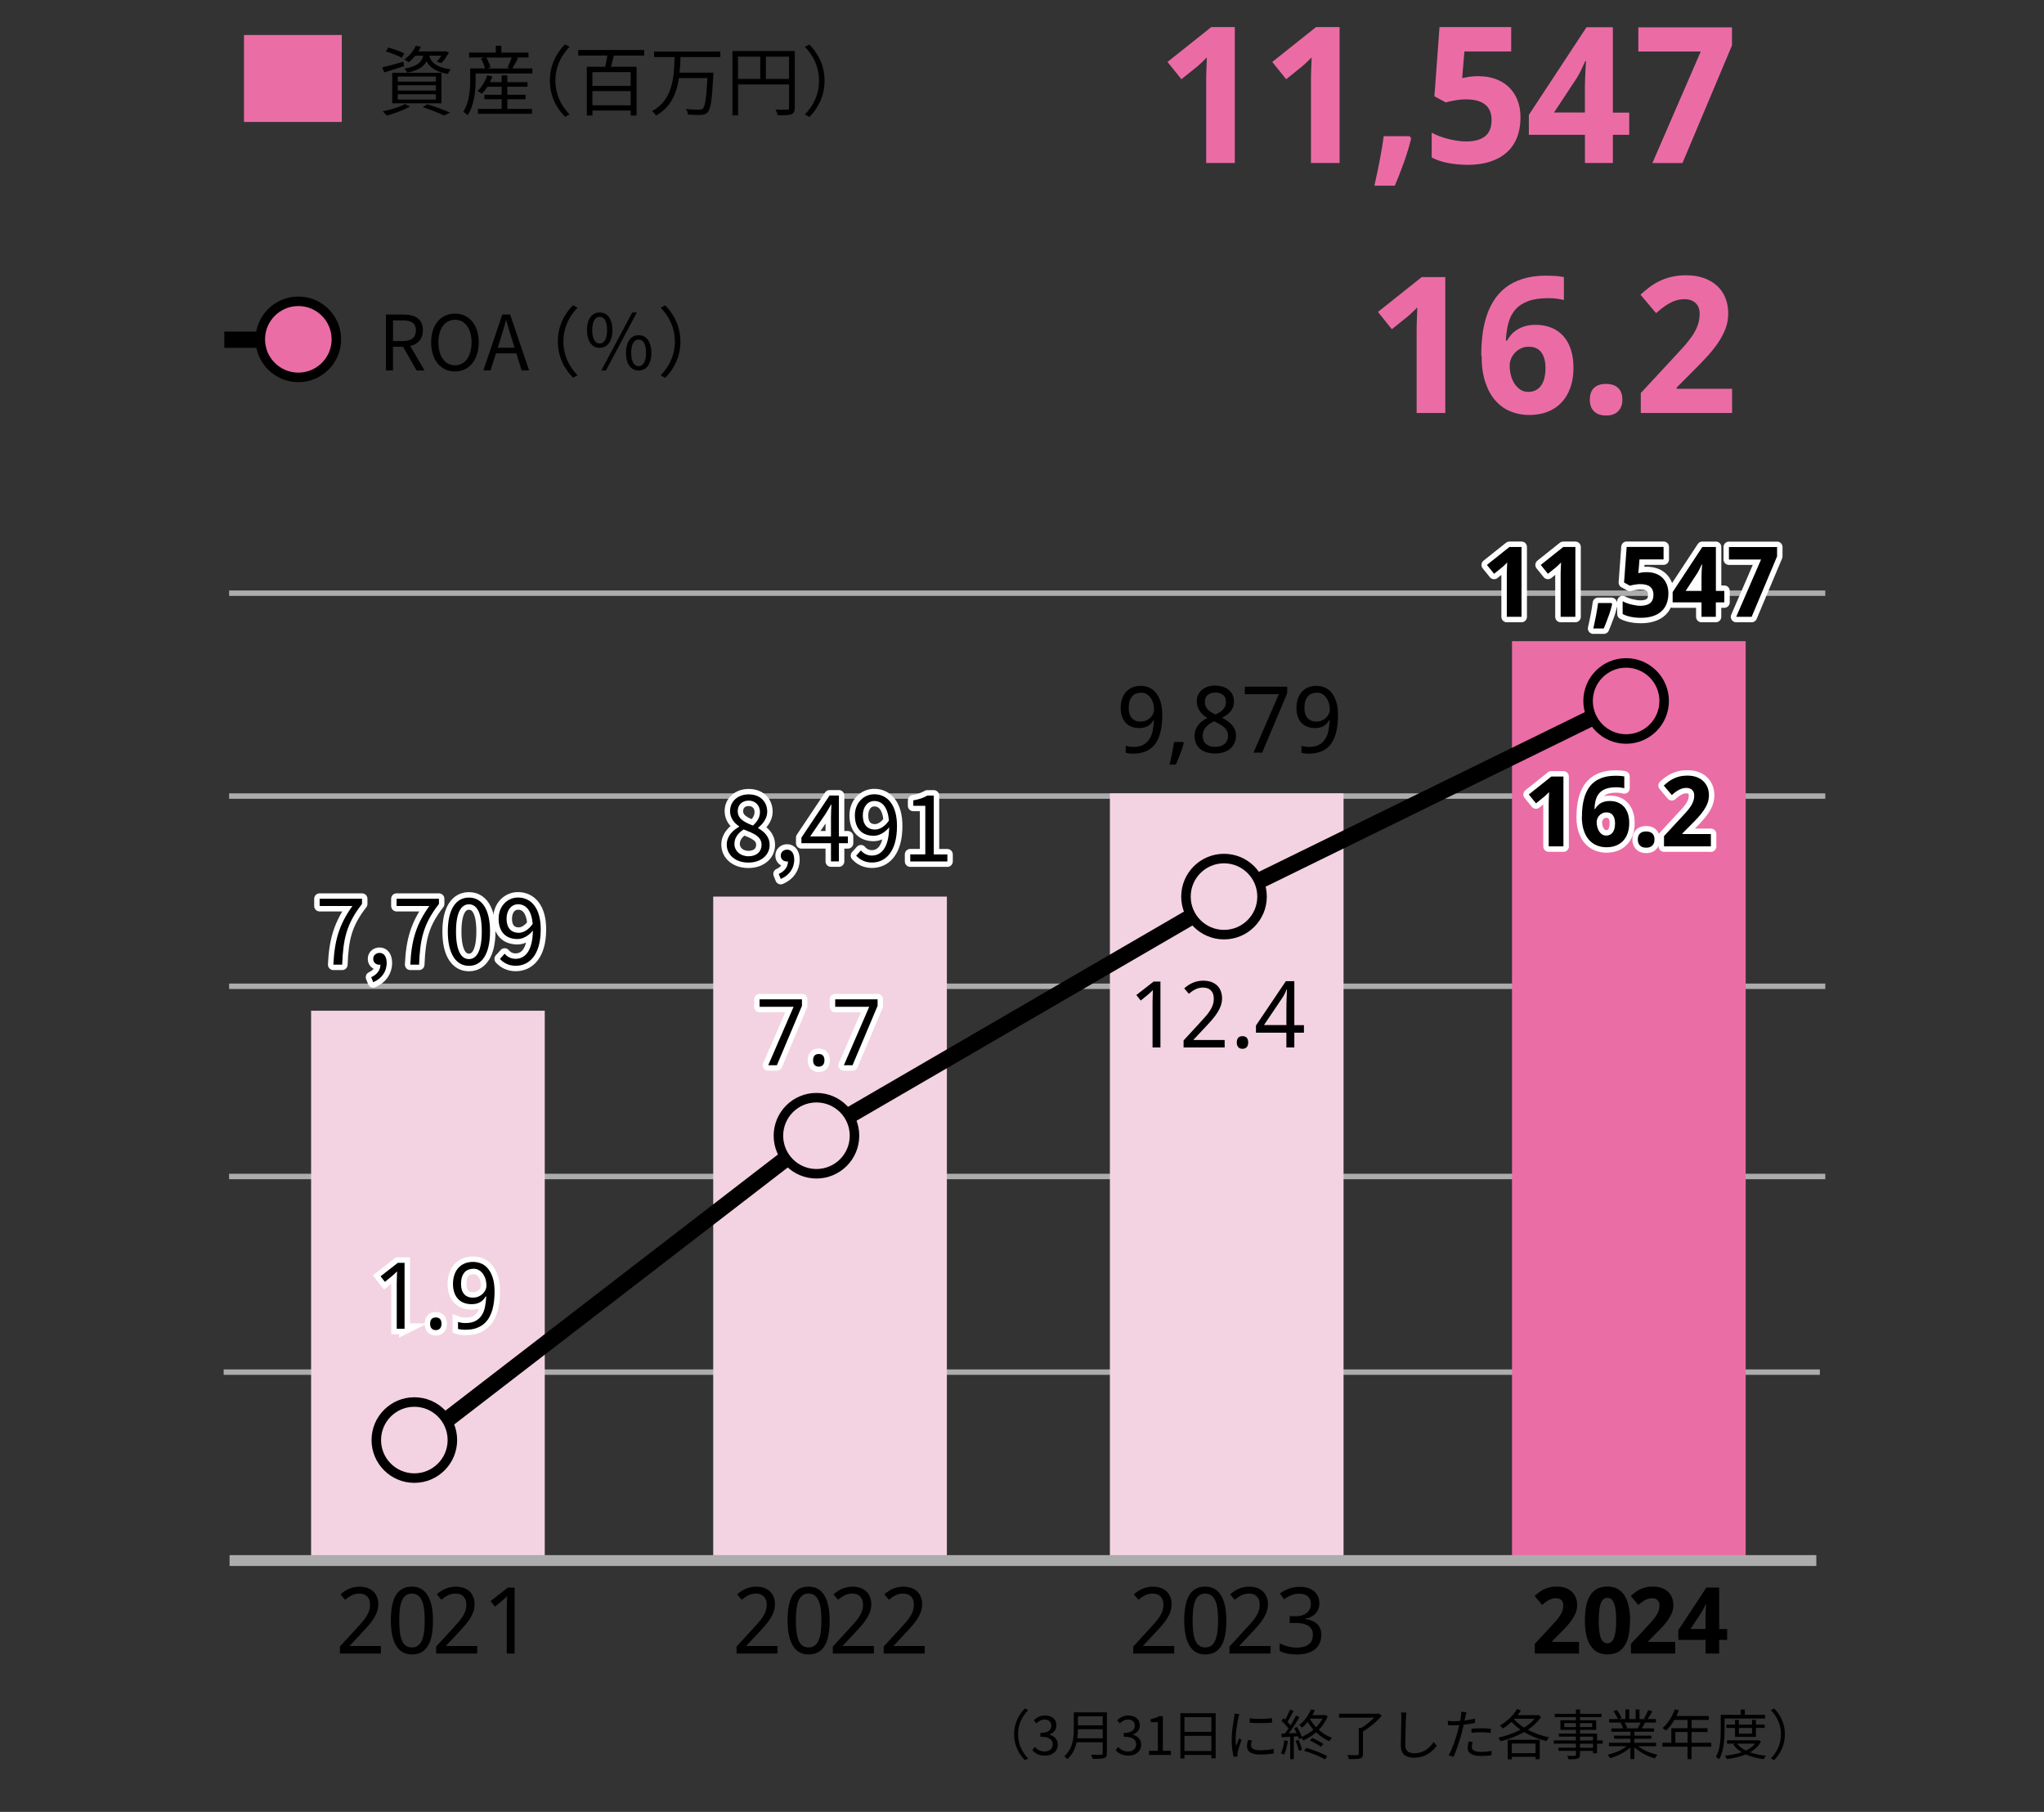 <?xml version="1.0" encoding="UTF-8"?>
<svg id="_レイヤー_2" data-name="レイヤー_2" xmlns="http://www.w3.org/2000/svg" viewBox="0 0 376.15 333.4">
  <rect x="0" y="0" width="376.15" height="333.4" fill="#333333" stroke="none"/>
  <defs>
    <style>
      .cls-1, .cls-2 {
        fill: #eb6da5;
      }

      .cls-3 {
        fill: #eb6ca5;
      }

      .cls-4, .cls-5, .cls-6, .cls-7 {
        fill: none;
      }

      .cls-8 {
        stroke-linecap: round;
        stroke-linejoin: round;
      }

      .cls-8, .cls-9 {
        fill: #fff;
        stroke: #fff;
      }

      .cls-8, .cls-9, .cls-6 {
        stroke-width: 2px;
      }

      .cls-10, .cls-11 {
        fill: #f3d3e1;
      }

      .cls-2, .cls-11 {
        stroke-width: 1.75px;
      }

      .cls-2, .cls-11, .cls-9, .cls-5, .cls-6, .cls-7 {
        stroke-miterlimit: 10;
      }

      .cls-2, .cls-11, .cls-5 {
        stroke: #000;
      }

      .cls-5 {
        stroke-width: 3px;
      }

      .cls-6, .cls-7 {
        stroke: #acacac;
      }
    </style>
  </defs>
  <g id="_レイヤー_1-2" data-name="レイヤー_1">
    <g>
      <line class="cls-7" x1="42.16" y1="109.15" x2="335.9" y2="109.15"/>
      <line class="cls-7" x1="42.16" y1="146.48" x2="335.9" y2="146.48"/>
      <line class="cls-7" x1="42.16" y1="181.48" x2="335.9" y2="181.48"/>
      <line class="cls-7" x1="42.16" y1="216.48" x2="335.9" y2="216.48"/>
      <line class="cls-7" x1="41.16" y1="252.48" x2="334.9" y2="252.48"/>
      <g>
        <path d="M70.12,304.26h-7.57v-1.29l2.9-3.16c.42-.45.79-.86,1.11-1.23.33-.37.6-.73.83-1.09.23-.35.41-.71.53-1.07.12-.36.18-.75.18-1.17,0-.33-.05-.61-.14-.86s-.23-.46-.4-.64c-.17-.17-.38-.31-.62-.39-.24-.09-.5-.13-.8-.13-.53,0-1,.11-1.42.32-.42.21-.83.49-1.21.82l-.85-.99c.22-.2.46-.39.71-.56.25-.17.53-.33.82-.45.29-.13.6-.23.93-.3.33-.07.67-.11,1.03-.11.53,0,1.01.07,1.44.22.43.15.79.36,1.09.64s.53.62.69,1.02c.16.4.24.85.24,1.36,0,.47-.07.92-.22,1.34-.15.43-.35.85-.61,1.26-.26.41-.56.83-.92,1.24-.36.42-.74.85-1.16,1.29l-2.33,2.48v.07h5.72v1.38Z"/>
        <path d="M79.68,298.18c0,.98-.07,1.86-.21,2.63-.14.78-.37,1.43-.68,1.97-.31.54-.71.95-1.21,1.23s-1.09.42-1.79.42c-.65,0-1.22-.14-1.71-.42s-.88-.69-1.2-1.23c-.32-.54-.56-1.19-.71-1.97-.16-.77-.24-1.65-.24-2.63s.07-1.86.21-2.63c.14-.77.37-1.43.67-1.96s.71-.94,1.2-1.22,1.08-.42,1.78-.42c.66,0,1.23.14,1.72.42.49.28.89.69,1.21,1.22.32.53.56,1.19.72,1.96.16.77.24,1.65.24,2.64ZM73.47,298.18c0,.83.04,1.55.12,2.17.08.62.22,1.14.4,1.55.18.41.42.72.72.93.3.21.66.31,1.08.31s.79-.1,1.09-.31c.3-.2.54-.51.73-.92.19-.41.33-.93.42-1.55.09-.62.13-1.35.13-2.19s-.04-1.56-.13-2.17c-.09-.62-.22-1.13-.42-1.54-.19-.41-.44-.72-.73-.92-.3-.2-.66-.31-1.09-.31s-.79.1-1.08.31c-.3.21-.54.51-.72.92-.18.41-.31.92-.4,1.54-.08.62-.12,1.34-.12,2.17Z"/>
        <path d="M87.83,304.26h-7.57v-1.29l2.91-3.16c.42-.45.79-.86,1.11-1.23.33-.37.6-.73.83-1.09.23-.35.41-.71.53-1.07.12-.36.18-.75.18-1.17,0-.33-.05-.61-.14-.86-.09-.25-.23-.46-.4-.64s-.38-.31-.62-.39c-.24-.09-.5-.13-.8-.13-.53,0-1,.11-1.42.32-.42.21-.83.49-1.21.82l-.85-.99c.22-.2.46-.39.71-.56.25-.17.53-.33.82-.45.29-.13.6-.23.93-.3.33-.07.67-.11,1.03-.11.53,0,1.01.07,1.44.22.43.15.79.36,1.09.64s.53.62.69,1.02c.16.4.25.85.25,1.36,0,.47-.07.92-.22,1.34-.15.43-.35.85-.61,1.26-.26.41-.56.83-.92,1.24-.36.42-.74.85-1.16,1.29l-2.33,2.48v.07h5.72v1.38Z"/>
        <path d="M94.72,304.26h-1.46v-7.58c0-.24,0-.49,0-.76,0-.27,0-.54.02-.81,0-.27.02-.53.02-.77,0-.25.02-.46.02-.65-.09.1-.18.19-.25.26-.07.07-.15.14-.22.21-.07.07-.15.14-.24.21-.08.07-.18.16-.3.26l-1.23,1-.8-1.02,3.18-2.48h1.24v12.14Z"/>
      </g>
      <g>
        <path d="M143.12,304.26h-7.57v-1.29l2.9-3.16c.42-.45.79-.86,1.11-1.23.33-.37.6-.73.83-1.09.23-.35.41-.71.53-1.07.12-.36.18-.75.18-1.17,0-.33-.05-.61-.14-.86s-.23-.46-.4-.64c-.17-.17-.38-.31-.62-.39-.24-.09-.5-.13-.8-.13-.53,0-1,.11-1.42.32-.42.21-.83.49-1.21.82l-.85-.99c.22-.2.46-.39.71-.56.25-.17.53-.33.82-.45.29-.13.6-.23.93-.3.33-.07.67-.11,1.03-.11.53,0,1.01.07,1.44.22.43.15.79.36,1.09.64s.53.62.69,1.02c.16.4.24.85.24,1.36,0,.47-.07.92-.22,1.34-.15.43-.35.85-.61,1.26-.26.41-.56.83-.92,1.24-.36.42-.74.85-1.16,1.29l-2.33,2.48v.07h5.72v1.38Z"/>
        <path d="M152.68,298.18c0,.98-.07,1.86-.21,2.63-.14.78-.37,1.43-.68,1.97-.31.54-.71.95-1.21,1.23s-1.09.42-1.79.42c-.65,0-1.22-.14-1.71-.42s-.88-.69-1.2-1.23c-.32-.54-.56-1.19-.71-1.97-.16-.77-.24-1.65-.24-2.63s.07-1.86.21-2.63c.14-.77.37-1.43.67-1.96s.71-.94,1.2-1.22,1.08-.42,1.78-.42c.66,0,1.23.14,1.72.42.49.28.89.69,1.21,1.22.32.53.56,1.19.72,1.96.16.77.24,1.65.24,2.64ZM146.47,298.18c0,.83.04,1.55.12,2.17.08.62.22,1.14.4,1.55.18.41.42.72.72.93.3.21.66.31,1.08.31s.79-.1,1.09-.31c.3-.2.54-.51.73-.92.19-.41.33-.93.42-1.55.09-.62.13-1.35.13-2.19s-.04-1.56-.13-2.17c-.09-.62-.22-1.13-.42-1.54-.19-.41-.44-.72-.73-.92-.3-.2-.66-.31-1.09-.31s-.79.1-1.08.31c-.3.21-.54.51-.72.92-.18.41-.31.92-.4,1.54-.08.62-.12,1.34-.12,2.17Z"/>
        <path d="M160.83,304.26h-7.57v-1.29l2.91-3.16c.42-.45.79-.86,1.11-1.23.33-.37.6-.73.83-1.09.23-.35.41-.71.53-1.07.12-.36.18-.75.18-1.17,0-.33-.05-.61-.14-.86-.09-.25-.23-.46-.4-.64s-.38-.31-.62-.39c-.24-.09-.5-.13-.8-.13-.53,0-1,.11-1.42.32-.42.21-.83.49-1.21.82l-.85-.99c.22-.2.46-.39.71-.56.25-.17.53-.33.82-.45.29-.13.6-.23.93-.3.33-.07.67-.11,1.03-.11.53,0,1.01.07,1.44.22.43.15.79.36,1.09.64s.53.62.69,1.02c.16.4.25.85.25,1.36,0,.47-.07.92-.22,1.34-.15.43-.35.85-.61,1.26-.26.41-.56.83-.92,1.24-.36.42-.74.85-1.16,1.29l-2.33,2.48v.07h5.72v1.38Z"/>
        <path d="M170.19,304.26h-7.57v-1.29l2.91-3.16c.42-.45.79-.86,1.11-1.23.33-.37.6-.73.83-1.09.23-.35.41-.71.53-1.07.12-.36.18-.75.18-1.17,0-.33-.05-.61-.14-.86-.09-.25-.23-.46-.4-.64s-.38-.31-.62-.39c-.24-.09-.5-.13-.8-.13-.53,0-1,.11-1.42.32-.42.21-.83.49-1.21.82l-.85-.99c.22-.2.46-.39.71-.56.25-.17.53-.33.82-.45.29-.13.6-.23.93-.3.33-.07.67-.11,1.03-.11.53,0,1.01.07,1.44.22.43.15.79.36,1.09.64s.53.62.69,1.02c.16.4.25.85.25,1.36,0,.47-.07.92-.22,1.34-.15.43-.35.85-.61,1.26-.26.41-.56.83-.92,1.24-.36.42-.74.85-1.16,1.29l-2.33,2.48v.07h5.72v1.38Z"/>
      </g>
      <g>
        <path class="cls-8" d="M64.85,166.71h-6.03v-1.33h7.8v.95c-2.86,3.67-3.47,6.44-3.65,11.17h-1.62c.21-4.57,1.12-7.46,3.5-10.79Z"/>
        <path class="cls-8" d="M68.31,179.81c1.07-.48,1.7-1.31,1.7-2.31-.07.02-.12.02-.19.02-.59,0-1.14-.37-1.14-1.09,0-.66.54-1.09,1.17-1.09.82,0,1.31.7,1.31,1.84,0,1.63-.95,2.91-2.48,3.55l-.37-.92Z"/>
        <path class="cls-8" d="M79.01,166.71h-6.03v-1.33h7.8v.95c-2.86,3.67-3.47,6.44-3.66,11.17h-1.61c.2-4.57,1.12-7.46,3.5-10.79Z"/>
        <path class="cls-8" d="M82.41,171.4c0-4.06,1.48-6.24,3.89-6.24s3.88,2.19,3.88,6.24-1.46,6.32-3.88,6.32-3.89-2.26-3.89-6.32ZM88.66,171.4c0-3.55-.95-5-2.36-5s-2.38,1.45-2.38,5,.95,5.08,2.38,5.08,2.36-1.53,2.36-5.08Z"/>
        <path class="cls-8" d="M92,176.45l.87-.97c.47.6,1.22.95,1.99.95,1.7,0,3.14-1.33,3.21-5.2-.78.97-1.85,1.56-2.84,1.56-2.11,0-3.47-1.27-3.47-3.76,0-2.31,1.63-3.88,3.57-3.88,2.4,0,4.18,1.94,4.18,5.83,0,4.86-2.19,6.73-4.61,6.73-1.29,0-2.24-.54-2.91-1.27ZM95.48,171.64c.78,0,1.77-.49,2.55-1.65-.2-2.35-1.16-3.6-2.7-3.6-1.19,0-2.11,1.05-2.11,2.65s.75,2.6,2.26,2.6Z"/>
      </g>
      <g>
        <path d="M64.85,166.71h-6.03v-1.33h7.8v.95c-2.86,3.67-3.47,6.44-3.65,11.17h-1.62c.21-4.57,1.12-7.46,3.5-10.79Z"/>
        <path d="M68.31,179.81c1.07-.48,1.7-1.31,1.7-2.31-.07.02-.12.02-.19.02-.59,0-1.14-.37-1.14-1.09,0-.66.54-1.09,1.17-1.09.82,0,1.31.7,1.31,1.84,0,1.63-.95,2.91-2.48,3.55l-.37-.92Z"/>
        <path d="M79.01,166.71h-6.03v-1.33h7.8v.95c-2.86,3.67-3.47,6.44-3.66,11.17h-1.61c.2-4.57,1.12-7.46,3.5-10.79Z"/>
        <path d="M82.41,171.4c0-4.06,1.48-6.24,3.89-6.24s3.88,2.19,3.88,6.24-1.46,6.32-3.88,6.32-3.89-2.26-3.89-6.32ZM88.66,171.4c0-3.55-.95-5-2.36-5s-2.38,1.45-2.38,5,.95,5.08,2.38,5.08,2.36-1.53,2.36-5.08Z"/>
        <path d="M92,176.45l.87-.97c.47.6,1.22.95,1.99.95,1.7,0,3.14-1.33,3.21-5.2-.78.97-1.85,1.56-2.84,1.56-2.11,0-3.47-1.27-3.47-3.76,0-2.31,1.63-3.88,3.57-3.88,2.4,0,4.18,1.94,4.18,5.83,0,4.86-2.19,6.73-4.61,6.73-1.29,0-2.24-.54-2.91-1.27ZM95.48,171.64c.78,0,1.77-.49,2.55-1.65-.2-2.35-1.16-3.6-2.7-3.6-1.19,0-2.11,1.05-2.11,2.65s.75,2.6,2.26,2.6Z"/>
      </g>
      <g>
        <path class="cls-8" d="M133.74,155.41c0-1.58,1.16-2.67,2.29-3.28v-.07c-.9-.61-1.68-1.51-1.68-2.8,0-1.85,1.48-3.09,3.42-3.09,2.12,0,3.42,1.33,3.42,3.21,0,1.27-.93,2.36-1.67,2.92v.08c1.07.65,2.11,1.5,2.11,3.11,0,1.82-1.56,3.23-3.91,3.23s-3.98-1.39-3.98-3.31ZM140.15,155.46c0-1.58-1.53-2.14-3.3-2.84-.99.63-1.7,1.53-1.7,2.65,0,1.33,1.11,2.29,2.6,2.29s2.4-.87,2.4-2.11ZM139.86,149.46c0-1.19-.77-2.14-2.11-2.14-1.16,0-1.99.77-1.99,1.94,0,1.46,1.34,2.07,2.8,2.65.83-.75,1.29-1.55,1.29-2.45Z"/>
        <path class="cls-8" d="M143.31,160.81c1.07-.48,1.7-1.31,1.7-2.31-.07.02-.12.02-.19.02-.59,0-1.14-.37-1.14-1.09,0-.66.54-1.09,1.17-1.09.82,0,1.31.7,1.31,1.84,0,1.63-.95,2.91-2.48,3.55l-.37-.92Z"/>
        <path class="cls-8" d="M152.92,155.15h-5.44v-1.02l5.18-7.75h1.72v7.53h1.65v1.24h-1.65v3.35h-1.46v-3.35ZM152.92,153.91v-3.55c0-.63.05-1.67.08-2.31h-.07c-.31.58-.65,1.1-1,1.7l-2.84,4.16h3.83Z"/>
        <path class="cls-8" d="M157.56,157.45l.87-.97c.48.6,1.22.95,1.99.95,1.7,0,3.14-1.33,3.21-5.2-.78.97-1.85,1.56-2.84,1.56-2.11,0-3.47-1.27-3.47-3.76,0-2.31,1.63-3.88,3.57-3.88,2.4,0,4.18,1.94,4.18,5.83,0,4.86-2.19,6.73-4.61,6.73-1.29,0-2.24-.54-2.91-1.27ZM161.04,152.64c.78,0,1.77-.49,2.55-1.65-.21-2.35-1.16-3.6-2.7-3.6-1.19,0-2.11,1.05-2.11,2.65s.75,2.6,2.26,2.6Z"/>
        <path class="cls-8" d="M167.51,157.21h2.77v-8.94h-2.21v-1c1.11-.19,1.9-.48,2.58-.88h1.19v10.83h2.5v1.29h-6.83v-1.29Z"/>
      </g>
      <g>
        <path d="M133.74,155.41c0-1.58,1.16-2.67,2.29-3.28v-.07c-.9-.61-1.68-1.51-1.68-2.8,0-1.85,1.48-3.09,3.42-3.09,2.12,0,3.42,1.33,3.42,3.21,0,1.27-.93,2.36-1.67,2.92v.08c1.07.65,2.11,1.5,2.11,3.11,0,1.82-1.56,3.23-3.91,3.23s-3.98-1.39-3.98-3.31ZM140.15,155.46c0-1.58-1.53-2.14-3.3-2.84-.99.63-1.7,1.53-1.7,2.65,0,1.33,1.11,2.29,2.6,2.29s2.4-.87,2.4-2.11ZM139.86,149.46c0-1.19-.77-2.14-2.11-2.14-1.16,0-1.99.77-1.99,1.94,0,1.46,1.34,2.07,2.8,2.65.83-.75,1.29-1.55,1.29-2.45Z"/>
        <path d="M143.31,160.81c1.07-.48,1.7-1.31,1.7-2.31-.07.02-.12.02-.19.02-.59,0-1.14-.37-1.14-1.09,0-.66.54-1.09,1.17-1.09.82,0,1.31.7,1.31,1.84,0,1.63-.95,2.91-2.48,3.55l-.37-.92Z"/>
        <path d="M152.92,155.15h-5.44v-1.02l5.18-7.75h1.72v7.53h1.65v1.24h-1.65v3.35h-1.46v-3.35ZM152.92,153.91v-3.55c0-.63.05-1.67.08-2.31h-.07c-.31.58-.65,1.1-1,1.7l-2.84,4.16h3.83Z"/>
        <path d="M157.56,157.45l.87-.97c.48.6,1.22.95,1.99.95,1.7,0,3.14-1.33,3.21-5.2-.78.97-1.85,1.56-2.84,1.56-2.11,0-3.47-1.27-3.47-3.76,0-2.31,1.63-3.88,3.57-3.88,2.4,0,4.18,1.94,4.18,5.83,0,4.86-2.19,6.73-4.61,6.73-1.29,0-2.24-.54-2.91-1.27ZM161.04,152.64c.78,0,1.77-.49,2.55-1.65-.21-2.35-1.16-3.6-2.7-3.6-1.19,0-2.11,1.05-2.11,2.65s.75,2.6,2.26,2.6Z"/>
        <path d="M167.51,157.21h2.77v-8.94h-2.21v-1c1.11-.19,1.9-.48,2.58-.88h1.19v10.83h2.5v1.29h-6.83v-1.29Z"/>
      </g>
      <g>
        <path d="M216.12,304.26h-7.57v-1.29l2.9-3.16c.42-.45.79-.86,1.11-1.23.33-.37.6-.73.83-1.09.23-.35.41-.71.53-1.07.12-.36.18-.75.18-1.17,0-.33-.05-.61-.14-.86s-.23-.46-.4-.64c-.17-.17-.38-.31-.62-.39-.24-.09-.5-.13-.8-.13-.53,0-1,.11-1.42.32-.42.21-.83.49-1.21.82l-.85-.99c.22-.2.46-.39.71-.56.25-.17.53-.33.82-.45.29-.13.6-.23.93-.3.33-.07.67-.11,1.03-.11.53,0,1.01.07,1.44.22.43.15.79.36,1.09.64s.53.62.69,1.02c.16.4.24.85.24,1.36,0,.47-.07.92-.22,1.34-.15.43-.35.85-.61,1.26-.26.41-.56.83-.92,1.24-.36.42-.74.85-1.16,1.29l-2.33,2.48v.07h5.72v1.38Z"/>
        <path d="M225.68,298.18c0,.98-.07,1.86-.21,2.63-.14.78-.37,1.43-.68,1.97-.31.54-.71.95-1.21,1.23s-1.09.42-1.79.42c-.65,0-1.22-.14-1.71-.42s-.88-.69-1.2-1.23c-.32-.54-.56-1.19-.71-1.97-.16-.77-.24-1.65-.24-2.63s.07-1.86.21-2.63c.14-.77.37-1.43.67-1.96s.71-.94,1.2-1.22,1.08-.42,1.78-.42c.66,0,1.23.14,1.72.42.49.28.89.69,1.21,1.22.32.53.56,1.19.72,1.96.16.77.24,1.65.24,2.64ZM219.47,298.18c0,.83.04,1.55.12,2.17.08.62.22,1.14.4,1.55.18.41.42.72.72.93.3.21.66.31,1.08.31s.79-.1,1.09-.31c.3-.2.54-.51.73-.92.19-.41.33-.93.42-1.55.09-.62.13-1.35.13-2.19s-.04-1.56-.13-2.17c-.09-.62-.22-1.13-.42-1.54-.19-.41-.44-.72-.73-.92-.3-.2-.66-.31-1.09-.31s-.79.1-1.08.31c-.3.21-.54.51-.72.92-.18.41-.31.92-.4,1.54-.08.62-.12,1.34-.12,2.17Z"/>
        <path d="M233.83,304.26h-7.57v-1.29l2.91-3.16c.42-.45.79-.86,1.11-1.23.33-.37.6-.73.83-1.09.23-.35.41-.71.53-1.07.12-.36.18-.75.18-1.17,0-.33-.05-.61-.14-.86-.09-.25-.23-.46-.4-.64s-.38-.31-.62-.39c-.24-.09-.5-.13-.8-.13-.53,0-1,.11-1.42.32-.42.21-.83.49-1.21.82l-.85-.99c.22-.2.46-.39.71-.56.25-.17.53-.33.82-.45.29-.13.6-.23.93-.3.33-.07.67-.11,1.03-.11.53,0,1.01.07,1.44.22.43.15.79.36,1.09.64s.53.62.69,1.02c.16.4.25.85.25,1.36,0,.47-.07.92-.22,1.34-.15.43-.35.85-.61,1.26-.26.41-.56.83-.92,1.24-.36.42-.74.85-1.16,1.29l-2.33,2.48v.07h5.72v1.38Z"/>
        <path d="M242.8,294.96c0,.4-.06.77-.19,1.1s-.31.62-.54.86c-.23.24-.51.44-.83.6-.32.16-.68.27-1.07.34v.05c.98.12,1.72.43,2.23.93.51.5.76,1.15.76,1.96,0,.53-.09,1.02-.27,1.46-.18.44-.45.83-.82,1.15-.37.32-.83.57-1.39.75-.56.18-1.22.27-1.98.27-.6,0-1.17-.05-1.71-.14-.53-.09-1.04-.27-1.51-.51v-1.41c.48.25,1,.45,1.56.59.56.14,1.1.21,1.62.21s.95-.06,1.32-.17c.37-.11.68-.27.92-.47.24-.2.42-.46.53-.75s.17-.63.17-1-.07-.7-.22-.97c-.15-.27-.36-.49-.63-.66-.27-.17-.6-.3-.99-.39-.39-.08-.83-.12-1.32-.12h-1.1v-1.25h1.1c.45,0,.85-.06,1.2-.17.35-.11.64-.27.88-.47.24-.2.41-.45.54-.73s.18-.59.18-.93c0-.29-.05-.54-.15-.77-.1-.23-.24-.42-.42-.58-.18-.16-.4-.28-.66-.36s-.54-.12-.85-.12c-.59,0-1.11.09-1.56.28-.45.19-.88.43-1.29.73l-.76-1.04c.21-.17.44-.33.7-.48.26-.15.54-.28.84-.39s.63-.2.98-.27c.35-.07.71-.1,1.1-.1.6,0,1.12.07,1.57.22s.83.36,1.13.63.53.59.69.95c.15.37.23.77.23,1.21Z"/>
      </g>
      <g>
        <path d="M213.89,131.55c0,.58-.03,1.16-.09,1.74-.06.58-.16,1.13-.31,1.66-.15.53-.35,1.02-.6,1.47-.25.46-.58.85-.97,1.18s-.86.59-1.41.78c-.55.19-1.19.29-1.93.29-.1,0-.22,0-.35,0s-.25-.02-.38-.03c-.13-.01-.25-.03-.37-.05-.12-.02-.23-.04-.32-.07v-1.29c.19.07.41.12.66.16.24.03.48.05.72.05.75,0,1.36-.13,1.84-.39s.86-.61,1.15-1.06c.28-.45.48-.96.6-1.56s.19-1.22.22-1.88h-.11c-.11.2-.24.38-.4.56s-.34.32-.55.45-.45.23-.71.3-.56.11-.89.11c-.53,0-1-.08-1.43-.24-.43-.16-.79-.4-1.09-.72s-.53-.7-.69-1.16c-.16-.46-.24-.98-.24-1.56,0-.63.09-1.2.26-1.71.17-.51.42-.94.74-1.29.32-.35.71-.62,1.16-.81s.97-.28,1.53-.28,1.08.11,1.56.32.9.54,1.25.99c.35.44.63,1,.84,1.67.21.67.31,1.46.31,2.37ZM209.95,127.47c-.33,0-.64.06-.91.17s-.51.28-.71.51-.35.52-.46.88c-.11.35-.16.77-.16,1.25,0,.39.04.73.14,1.04.09.31.23.57.41.78s.41.38.68.5.59.17.96.17.72-.06,1.02-.2c.3-.13.56-.3.78-.51.22-.21.38-.44.5-.71.12-.27.18-.53.18-.8,0-.37-.05-.74-.15-1.11-.1-.37-.25-.7-.46-1-.2-.3-.46-.54-.76-.72s-.66-.27-1.06-.27Z"/>
        <path d="M217.73,136.53l.12.19c-.08.3-.17.62-.28.95s-.23.68-.36,1.02c-.13.34-.27.69-.41,1.02-.14.34-.28.67-.42.98h-1.15c.08-.34.16-.69.24-1.05.08-.37.16-.73.23-1.09.08-.36.14-.72.2-1.06.06-.35.11-.67.16-.96h1.64Z"/>
        <path d="M223.66,126.17c.46,0,.9.06,1.32.18s.78.3,1.09.55.56.55.74.91c.18.37.27.79.27,1.28,0,.37-.06.71-.17,1s-.26.57-.46.81c-.19.24-.42.46-.69.65-.27.19-.55.36-.86.52.32.17.63.36.94.57.31.21.58.45.82.71.24.26.43.56.58.88.15.33.22.69.22,1.1,0,.51-.09.97-.28,1.38-.19.41-.45.76-.78,1.05-.33.29-.74.51-1.2.66-.47.15-.98.23-1.55.23-.61,0-1.15-.07-1.62-.22-.47-.15-.87-.36-1.2-.64-.32-.28-.57-.62-.74-1.03-.17-.4-.25-.86-.25-1.37,0-.42.06-.79.19-1.12.12-.33.29-.63.5-.9s.46-.5.75-.71.59-.38.91-.54c-.27-.17-.53-.36-.76-.56-.24-.2-.44-.43-.62-.68s-.31-.52-.42-.83c-.1-.3-.15-.64-.15-1,0-.48.09-.9.28-1.27.19-.36.44-.67.75-.91.31-.24.68-.43,1.09-.55.41-.12.84-.18,1.29-.18ZM221.34,135.42c0,.29.04.56.13.81.09.25.23.46.42.63.19.17.43.31.71.41.29.1.63.15,1.03.15s.73-.05,1.02-.15c.3-.1.54-.24.74-.42.2-.18.35-.4.45-.65s.15-.54.15-.85c0-.29-.05-.55-.16-.78s-.26-.45-.46-.65c-.2-.2-.44-.39-.73-.56s-.6-.35-.95-.52l-.25-.12c-.7.33-1.22.71-1.58,1.14-.35.43-.53.95-.53,1.56ZM223.65,127.44c-.59,0-1.05.15-1.4.44s-.52.72-.52,1.28c0,.32.05.59.15.81.1.23.23.43.4.61.17.18.38.34.62.48.24.14.5.28.79.41.27-.12.52-.25.75-.4.23-.14.44-.31.61-.49s.31-.39.41-.62.15-.5.15-.8c0-.56-.17-.98-.52-1.28-.35-.29-.83-.44-1.44-.44Z"/>
        <path d="M230.67,138.5l4.67-10.76h-6.26v-1.38h7.8v1.2l-4.61,10.93h-1.61Z"/>
        <path d="M246.23,131.55c0,.58-.03,1.16-.09,1.74-.06.58-.16,1.13-.31,1.66-.15.53-.35,1.02-.6,1.47-.25.46-.58.85-.97,1.18s-.86.59-1.41.78c-.55.19-1.19.29-1.93.29-.1,0-.22,0-.35,0s-.25-.02-.38-.03c-.13-.01-.25-.03-.37-.05-.12-.02-.23-.04-.32-.07v-1.29c.19.07.41.12.66.16.24.03.48.05.72.05.75,0,1.36-.13,1.84-.39s.86-.61,1.15-1.06c.28-.45.48-.96.6-1.56s.19-1.22.22-1.88h-.11c-.11.2-.24.38-.4.56s-.34.32-.55.45-.45.23-.71.3-.56.11-.89.11c-.53,0-1-.08-1.43-.24-.43-.16-.79-.4-1.09-.72s-.53-.7-.69-1.16c-.16-.46-.24-.98-.24-1.56,0-.63.09-1.2.26-1.71.17-.51.42-.94.74-1.29.32-.35.71-.62,1.16-.81s.97-.28,1.53-.28,1.08.11,1.56.32.9.54,1.25.99c.35.44.63,1,.84,1.67.21.67.31,1.46.31,2.37ZM242.29,127.47c-.33,0-.64.06-.91.17s-.51.28-.71.51-.35.52-.46.88c-.11.35-.16.77-.16,1.25,0,.39.04.73.14,1.04.09.31.23.57.41.78s.41.38.68.5.59.17.96.17.72-.06,1.02-.2c.3-.13.56-.3.78-.51.22-.21.38-.44.5-.71.12-.27.18-.53.18-.8,0-.37-.05-.74-.15-1.11-.1-.37-.25-.7-.46-1-.2-.3-.46-.54-.76-.72s-.66-.27-1.06-.27Z"/>
      </g>
      <rect class="cls-10" x="204.25" y="145.98" width="43" height="142"/>
      <rect class="cls-10" x="57.25" y="185.98" width="43" height="102"/>
      <rect class="cls-10" x="131.25" y="164.98" width="43" height="123"/>
    </g>
    <rect class="cls-1" x="278.25" y="117.98" width="43" height="170"/>
    <line class="cls-6" x1="42.25" y1="287.15" x2="334.25" y2="287.15"/>
    <rect class="cls-1" x="44.9" y="6.44" width="18" height="16"/>
    <line class="cls-5" x1="41.28" y1="62.51" x2="54.9" y2="62.51"/>
    <circle class="cls-2" cx="54.9" cy="62.44" r="7"/>
    <g>
      <path d="M74.36,12.17c-1.26.41-2.58.81-3.63,1.15l-.41-.91c1.01-.24,2.48-.66,3.91-1.05l.13.81ZM75.46,19.59c-1.13.66-2.89,1.3-4.27,1.68-.18-.2-.53-.6-.77-.78,1.43-.29,3.11-.78,4.1-1.34l.94.45ZM73.94,10.64c-.64-.38-1.93-.87-2.93-1.18l.46-.71c.97.27,2.25.73,2.93,1.08l-.46.81ZM72.18,13.39h9.06v5.62h-9.06v-5.62ZM73.19,15.02h7.02v-.94h-7.02v.94ZM73.19,16.66h7.02v-.97h-7.02v.97ZM73.19,18.32h7.02v-.98h-7.02v.98ZM76.43,10.25c-.35.43-.76.84-1.25,1.22-.2-.2-.53-.42-.79-.52,1.05-.73,1.75-1.67,2.12-2.51l.94.15c-.14.29-.29.57-.48.87h4.79l.17-.04.7.21c-.39.71-.91,1.5-1.42,1.99l-.83-.29c.29-.28.6-.67.85-1.08h-2.24c.31,1.08,1.09,2.1,3.96,2.52-.2.2-.43.59-.53.84-2.38-.42-3.4-1.32-3.92-2.33-.55,1.04-1.58,1.69-3.57,2.09-.08-.22-.32-.56-.49-.74,2.28-.41,3.12-1.11,3.46-2.38h-1.49ZM78.64,19.18c1.51.49,3.18,1.09,4.2,1.55l-1.15.52c-.87-.45-2.38-1.04-3.91-1.54l.85-.53Z"/>
      <path d="M97.98,12.6v.92h-10.45v1.25c0,1.83-.24,4.58-1.47,6.44-.15-.18-.59-.53-.8-.66,1.13-1.74,1.27-4.13,1.27-5.79v-2.17h2.72c-.13-.52-.42-1.25-.74-1.81l.71-.2h-2.9v-.9h4.92v-1.26h1.02v1.26h5v.9h-2.44l.52.13c-.35.66-.73,1.36-1.05,1.88h3.68ZM93.36,20.04h4.55v.9h-9.95v-.9h4.36v-1.77h-3.17v-.84h3.17v-1.47h-2.63c-.31.49-.66.94-1,1.3-.17-.14-.59-.39-.81-.5.77-.73,1.43-1.82,1.79-2.91l.94.22c-.13.35-.28.71-.46,1.05h2.17v-1.25h1.04v1.25h3.71v.84h-3.71v1.47h3.35v.84h-3.35v1.77ZM89.48,10.6c.36.57.67,1.32.77,1.82l-.63.18h4.27l-.49-.17c.25-.52.57-1.27.76-1.84h-4.68Z"/>
      <path d="M103.98,8.17l.84.43c-1.61,1.67-2.61,3.74-2.61,6.23s1,4.57,2.61,6.23l-.84.43c-1.68-1.71-2.79-3.94-2.79-6.67s1.11-4.96,2.79-6.67Z"/>
      <path d="M112.96,10.22c-.17.71-.35,1.44-.53,2.07h4.72v8.96h-1.08v-.91h-7.04v.91h-1.04v-8.96h3.38c.14-.62.29-1.39.41-2.07h-5.37v-1.02h12.14v1.02h-5.59ZM116.06,13.27h-7.04v2.54h7.04v-2.54ZM116.06,19.38v-2.62h-7.04v2.62h7.04Z"/>
      <path d="M125.23,10.51c-.03.92-.07,1.89-.17,2.86h6.22s0,.36-.01.5c-.25,4.51-.48,6.18-1.02,6.77-.32.35-.66.46-1.19.5s-1.5.01-2.47-.06c-.01-.31-.15-.73-.36-1.02,1.05.11,2.06.11,2.44.11.32,0,.49-.03.66-.18.42-.38.66-1.92.85-5.62h-5.24c-.41,2.75-1.44,5.35-4.2,6.89-.17-.28-.48-.62-.76-.81,3.88-2.06,4.08-6.37,4.16-9.95h-3.77v-1.01h12.19v1.01h-7.33Z"/>
      <path d="M146.25,19.84c0,.67-.17,1.01-.64,1.19-.46.17-1.25.18-2.49.18-.06-.28-.24-.76-.39-1.04.95.04,1.86.03,2.13.01.25,0,.35-.08.35-.35v-4.29h-9.38v5.69h-1.04v-11.84h11.47v10.44ZM135.81,14.52h4.1v-4.1h-4.1v4.1ZM145.2,14.52v-4.1h-4.26v4.1h4.26Z"/>
      <path d="M148.95,21.51l-.84-.43c1.61-1.67,2.61-3.74,2.61-6.23s-.99-4.57-2.61-6.23l.84-.43c1.68,1.71,2.79,3.94,2.79,6.67s-1.11,4.96-2.79,6.67Z"/>
    </g>
    <g>
      <path d="M71.02,57.88h3.22c2.09,0,3.59.76,3.59,2.9,0,1.6-.92,2.55-2.33,2.89l2.63,4.5h-1.47l-2.49-4.36h-1.85v4.36h-1.3v-10.28ZM74.05,62.76c1.61,0,2.49-.64,2.49-1.98s-.88-1.83-2.49-1.83h-1.72v3.81h1.72Z"/>
      <path d="M79.34,63c0-3.29,1.81-5.29,4.38-5.29s4.38,2,4.38,5.29-1.81,5.35-4.38,5.35-4.38-2.06-4.38-5.35ZM86.78,63c0-2.58-1.22-4.16-3.05-4.16s-3.05,1.58-3.05,4.16,1.21,4.22,3.05,4.22,3.05-1.65,3.05-4.22Z"/>
      <path d="M92.44,57.88h1.44l3.49,10.28h-1.37l-.98-3.14h-3.75l-1,3.14h-1.32l3.49-10.28ZM91.59,63.99h3.11l-.49-1.57c-.38-1.16-.7-2.28-1.04-3.47h-.06c-.32,1.2-.66,2.31-1.02,3.47l-.5,1.57Z"/>
      <path d="M105.45,56.17l.84.43c-1.61,1.67-2.61,3.74-2.61,6.23s1,4.57,2.61,6.23l-.84.43c-1.68-1.71-2.79-3.94-2.79-6.67s1.11-4.96,2.79-6.67Z"/>
      <path d="M108.02,60.74c0-2.06.92-3.24,2.34-3.24s2.34,1.18,2.34,3.24-.94,3.26-2.34,3.26-2.34-1.19-2.34-3.26ZM111.72,60.74c0-1.65-.55-2.44-1.36-2.44s-1.37.78-1.37,2.44.56,2.47,1.37,2.47,1.36-.83,1.36-2.47ZM116.34,57.51h.85l-5.69,10.67h-.85l5.69-10.67ZM115.2,64.92c0-2.06.92-3.24,2.33-3.24s2.34,1.18,2.34,3.24-.92,3.26-2.34,3.26-2.33-1.19-2.33-3.26ZM118.89,64.92c0-1.64-.55-2.44-1.37-2.44s-1.36.8-1.36,2.44.55,2.46,1.36,2.46,1.37-.83,1.37-2.46Z"/>
      <path d="M122.42,69.51l-.84-.43c1.61-1.67,2.61-3.74,2.61-6.23s-.99-4.57-2.61-6.23l.84-.43c1.68,1.71,2.79,3.94,2.79,6.67s-1.11,4.96-2.79,6.67Z"/>
    </g>
    <g>
      <path class="cls-3" d="M227.25,29.99h-5.28v-14.46c0-.3,0-.65,0-1.07,0-.42.02-.85.03-1.3.02-.45.03-.9.05-1.36.02-.46.03-.87.04-1.25-.06.07-.15.17-.29.31s-.29.29-.46.45c-.17.17-.35.33-.53.5-.18.17-.36.32-.53.46l-2.87,2.31-2.56-3.18,8.05-6.41h4.34v24.99Z"/>
      <path class="cls-3" d="M246.53,29.99h-5.28v-14.46c0-.3,0-.65,0-1.07,0-.42.02-.85.03-1.3.02-.45.03-.9.05-1.36.02-.46.03-.87.04-1.25-.06.07-.15.17-.29.31s-.29.29-.46.45c-.17.17-.35.33-.53.5-.18.17-.36.32-.53.46l-2.87,2.31-2.56-3.18,8.05-6.41h4.34v24.99Z"/>
      <path class="cls-3" d="M259.43,25.07l.26.41c-.16.66-.35,1.36-.57,2.09-.22.73-.47,1.48-.73,2.22-.27.75-.55,1.49-.84,2.24-.29.75-.58,1.46-.86,2.13h-3.76c.17-.74.34-1.51.5-2.31.17-.8.32-1.59.48-2.38.15-.79.29-1.56.42-2.32.12-.76.23-1.46.31-2.09h4.8Z"/>
      <path class="cls-3" d="M272.22,14.03c1.07,0,2.07.17,2.99.5.92.33,1.73.81,2.41,1.45.68.64,1.22,1.43,1.61,2.38.39.95.58,2.04.58,3.27,0,1.36-.21,2.57-.63,3.65-.42,1.08-1.04,1.99-1.86,2.73s-1.84,1.32-3.05,1.72c-1.21.4-2.61.6-4.18.6-.63,0-1.25-.03-1.86-.09-.62-.06-1.21-.14-1.77-.25-.56-.11-1.1-.25-1.61-.42s-.97-.37-1.38-.6v-4.56c.4.23.86.44,1.38.64.52.2,1.07.37,1.63.51.56.14,1.13.26,1.7.34.57.09,1.11.13,1.62.13,1.53,0,2.69-.32,3.49-.95.8-.63,1.2-1.64,1.2-3.02,0-1.23-.39-2.17-1.17-2.81s-1.99-.97-3.61-.97c-.3,0-.61.02-.95.05s-.67.08-.99.14c-.32.06-.63.12-.93.18-.3.06-.55.13-.77.2l-2.1-1.13.94-12.73h13.19v4.48h-8.61l-.41,4.9c.36-.08.79-.16,1.27-.24.48-.08,1.11-.12,1.87-.12Z"/>
      <path class="cls-3" d="M299.82,24.81h-3.01v5.18h-5.14v-5.18h-10.32v-3.67l10.61-16.13h4.85v15.71h3.01v4.1ZM291.66,20.71v-4.24c0-.15,0-.36,0-.64,0-.28.01-.59.03-.95.01-.35.03-.72.04-1.09.02-.38.03-.73.05-1.08.02-.34.03-.64.05-.9.02-.26.03-.44.04-.56h-.15c-.21.48-.44.99-.69,1.52-.26.54-.55,1.07-.88,1.61l-4.17,6.32h5.67Z"/>
      <path class="cls-3" d="M304.09,29.99l8.89-20.51h-11.48v-4.44h17.23v3.32l-9.11,21.64h-5.52Z"/>
    </g>
    <g>
      <path class="cls-3" d="M265.98,75.99h-5.28v-14.46c0-.3,0-.65,0-1.07,0-.42.02-.85.03-1.3.02-.45.03-.9.05-1.36.02-.46.03-.87.04-1.25-.06.07-.15.17-.29.31s-.29.29-.46.45c-.17.17-.35.33-.53.5-.18.17-.36.32-.53.46l-2.87,2.31-2.56-3.18,8.05-6.41h4.34v24.99Z"/>
      <path class="cls-3" d="M272.59,65.38c0-1.2.07-2.39.2-3.57.13-1.18.37-2.32.7-3.41s.79-2.1,1.37-3.03c.58-.93,1.3-1.75,2.19-2.44s1.94-1.23,3.18-1.62c1.24-.39,2.68-.59,4.33-.59.24,0,.5,0,.79.02.29.01.57.03.86.04.29.02.57.04.85.08s.52.07.74.12v4.22c-.43-.1-.89-.19-1.38-.25s-.97-.09-1.46-.09c-1.54,0-2.8.19-3.79.57s-1.78.91-2.36,1.6-.99,1.5-1.24,2.46-.4,2.02-.45,3.18h.21c.23-.41.5-.79.83-1.15.32-.36.7-.67,1.14-.92.43-.26.92-.46,1.46-.61.54-.15,1.15-.22,1.82-.22,1.08,0,2.06.18,2.92.53.87.35,1.6.87,2.2,1.54.6.67,1.06,1.5,1.38,2.48.32.98.48,2.1.48,3.37,0,1.36-.19,2.57-.57,3.64-.38,1.07-.93,1.98-1.63,2.73-.71.75-1.56,1.32-2.56,1.71-1,.39-2.13.59-3.38.59s-2.38-.22-3.45-.66c-1.07-.44-2-1.11-2.79-2.01-.79-.9-1.41-2.04-1.86-3.41s-.67-3-.67-4.88ZM281.27,72.11c.47,0,.89-.09,1.27-.27.38-.18.71-.44.99-.8.28-.36.5-.81.65-1.36.15-.55.23-1.2.23-1.95,0-1.22-.25-2.18-.76-2.88-.51-.7-1.28-1.05-2.32-1.05-.52,0-1,.1-1.44.31s-.8.47-1.11.8c-.31.33-.54.7-.71,1.11s-.25.83-.25,1.25c0,.58.07,1.16.21,1.73.14.58.36,1.09.65,1.56.29.46.65.83,1.08,1.12.43.29.93.43,1.5.43Z"/>
      <path class="cls-3" d="M292.57,73.55c0-.54.08-.99.23-1.36.15-.37.37-.67.64-.9.27-.23.59-.39.96-.5s.76-.15,1.18-.15c.4,0,.78.05,1.14.15.36.1.68.27.95.5.27.23.49.53.65.9.16.37.24.82.24,1.36s-.08.95-.24,1.32c-.16.36-.38.67-.65.91s-.59.41-.95.52c-.36.11-.74.16-1.14.16-.42,0-.82-.05-1.18-.16s-.68-.28-.96-.52-.49-.54-.64-.91c-.15-.36-.23-.8-.23-1.32Z"/>
      <path class="cls-3" d="M318.72,75.99h-16.77v-3.67l5.88-6.34c.74-.8,1.41-1.53,2.02-2.2.6-.67,1.12-1.33,1.56-1.97.43-.64.77-1.29,1.01-1.95.24-.66.36-1.37.36-2.14,0-.84-.25-1.5-.76-1.97-.51-.47-1.19-.7-2.04-.7-.9,0-1.77.22-2.6.67-.83.44-1.7,1.08-2.62,1.9l-2.87-3.4c.51-.47,1.05-.91,1.61-1.34.56-.43,1.17-.81,1.85-1.14.67-.33,1.41-.6,2.22-.79s1.71-.3,2.72-.3c1.2,0,2.27.17,3.22.5.95.33,1.76.8,2.44,1.41s1.19,1.35,1.55,2.21c.36.87.54,1.84.54,2.92,0,.98-.17,1.92-.51,2.81-.34.9-.81,1.77-1.4,2.63-.59.86-1.28,1.72-2.06,2.56-.78.85-1.61,1.71-2.5,2.59l-3.01,3.02v.24h10.19v4.44Z"/>
    </g>
    <rect class="cls-4" y="1.44" width="376.15" height="330"/>
    <g>
      <path d="M188.61,314.36l.6.31c-1.15,1.19-1.86,2.67-1.86,4.45s.71,3.26,1.86,4.45l-.6.31c-1.2-1.22-1.99-2.81-1.99-4.76s.79-3.54,1.99-4.76Z"/>
      <path d="M189.96,322.05l.46-.6c.43.45.99.84,1.82.84.87,0,1.49-.51,1.49-1.31,0-.85-.59-1.41-2.28-1.41v-.7c1.51,0,2.03-.59,2.03-1.34,0-.69-.48-1.13-1.24-1.13-.59,0-1.11.3-1.52.72l-.49-.57c.55-.52,1.2-.89,2.05-.89,1.23,0,2.13.65,2.13,1.81,0,.86-.53,1.41-1.3,1.69v.04c.86.21,1.55.84,1.55,1.82,0,1.27-1.05,2.03-2.35,2.03-1.15,0-1.87-.48-2.35-1Z"/>
      <path d="M203.7,322.6c0,.52-.15.78-.52.9-.38.13-1.04.14-2.11.14-.05-.21-.19-.56-.31-.77.83.03,1.63.02,1.86.02.23,0,.31-.08.31-.3v-2h-4.8c-.25,1.13-.75,2.26-1.72,3.11-.1-.16-.4-.43-.55-.54,1.59-1.4,1.75-3.43,1.75-5.02v-3.06h6.09v7.52ZM202.93,319.86v-1.68h-4.57c0,.52-.03,1.09-.11,1.68h4.68ZM198.36,315.81v1.66h4.57v-1.66h-4.57Z"/>
      <path d="M205.31,322.05l.46-.6c.43.45.99.84,1.82.84.87,0,1.49-.51,1.49-1.31,0-.85-.59-1.41-2.28-1.41v-.7c1.51,0,2.03-.59,2.03-1.34,0-.69-.48-1.13-1.24-1.13-.59,0-1.11.3-1.52.72l-.49-.57c.55-.52,1.2-.89,2.05-.89,1.23,0,2.13.65,2.13,1.81,0,.86-.53,1.41-1.3,1.69v.04c.86.21,1.55.84,1.55,1.82,0,1.27-1.05,2.03-2.35,2.03-1.15,0-1.87-.48-2.35-1Z"/>
      <path d="M211.45,322.16h1.63v-5.26h-1.3v-.59c.65-.11,1.12-.28,1.52-.52h.7v6.37h1.47v.76h-4.02v-.76Z"/>
      <path d="M223.71,315.24v8.29h-.78v-.61h-4.96v.65h-.75v-8.33h6.49ZM217.97,315.97v2.7h4.96v-2.7h-4.96ZM222.93,322.19v-2.79h-4.96v2.79h4.96Z"/>
      <path d="M227.89,316.07c-.19.92-.5,2.71-.5,3.83,0,.49.03.91.09,1.4.17-.45.41-1.05.58-1.46l.42.32c-.26.71-.62,1.77-.71,2.24-.03.15-.06.34-.05.45,0,.11.02.25.03.35l-.72.05c-.2-.71-.37-1.86-.37-3.21,0-1.47.33-3.18.45-4.01.04-.23.07-.49.07-.71l.89.08c-.05.17-.14.49-.18.67ZM230.22,321.16c0,.46.33.9,1.69.9.9,0,1.67-.08,2.48-.26l.02.84c-.63.12-1.47.21-2.5.21-1.68,0-2.43-.56-2.43-1.5,0-.34.06-.69.17-1.18l.72.07c-.1.37-.15.65-.15.92ZM234.09,316.16v.81c-1.07.12-3.01.12-4.11,0v-.8c1.09.18,3.11.14,4.11-.01Z"/>
      <path d="M237,320.34c-.14.94-.38,1.9-.71,2.54-.12-.09-.42-.23-.58-.28.33-.61.54-1.5.65-2.38l.64.12ZM244.33,315.82c-.38.95-.96,1.78-1.64,2.48.72.64,1.56,1.16,2.42,1.47-.15.15-.37.42-.48.61-.87-.36-1.7-.93-2.43-1.62-.73.64-1.55,1.14-2.37,1.49-.07-.11-.2-.3-.32-.44l-.47.21c-.04-.15-.1-.34-.17-.53l-.78.05v4.16h-.66v-4.12c-.57.03-1.11.06-1.57.09l-.06-.66.66-.03c.21-.27.44-.59.66-.92-.31-.44-.83-1-1.29-1.41l.38-.49c.1.08.19.17.29.26.34-.56.69-1.31.9-1.86l.65.26c-.34.66-.76,1.45-1.13,2.01.22.22.42.45.58.65.39-.62.75-1.26,1.01-1.79l.63.28c-.57.95-1.33,2.12-1.99,2.98l1.47-.06c-.14-.31-.3-.62-.46-.9l.52-.21c.36.56.71,1.29.87,1.81.76-.32,1.51-.77,2.16-1.32-.4-.44-.76-.92-1.06-1.42-.31.37-.65.73-1.05,1.06-.11-.16-.35-.38-.51-.48,1.07-.83,1.79-1.97,2.16-2.88l.73.13c-.13.3-.29.61-.47.92h2.24l.13-.04.45.26ZM238.96,320.15c.27.57.54,1.33.64,1.82l-.57.19c-.1-.5-.35-1.25-.61-1.83l.54-.18ZM240.41,321.62c1.32.37,2.95,1.03,3.85,1.52l-.44.59c-.88-.53-2.51-1.2-3.85-1.58l.44-.53ZM241.5,319.8c.69.29,1.57.76,2.03,1.11l-.46.51c-.45-.36-1.32-.86-2.02-1.16l.45-.46ZM241.06,316.3c.3.54.69,1.05,1.14,1.53.47-.48.87-1.01,1.17-1.59h-2.26l-.05.06Z"/>
      <path d="M254.28,315.7c-.87,1.04-2.24,2.19-3.46,2.89v4.13c0,.5-.14.73-.52.85-.38.11-1.04.11-2.06.11-.03-.21-.18-.53-.3-.74.82.03,1.6.03,1.82.02.22-.01.29-.07.29-.25v-4.77h.49c.83-.5,1.7-1.23,2.33-1.88h-6.44v-.73h7.11l.16-.05.58.42Z"/>
      <path d="M258.73,316.14c-.05,1.13-.12,3.49-.12,4.98,0,1.1.69,1.49,1.64,1.49,1.83,0,2.86-1.03,3.58-2.07l.57.68c-.69.95-1.98,2.21-4.18,2.21-1.44,0-2.43-.6-2.43-2.23,0-1.48.1-4.01.1-5.06,0-.37-.02-.73-.08-1.02h1.01c-.05.34-.08.69-.09,1.02Z"/>
      <path d="M269.67,315.85c-.04.21-.09.47-.15.74.65-.08,1.31-.2,1.92-.36v.79c-.65.15-1.38.26-2.08.34-.09.44-.2.9-.32,1.34-.36,1.42-1.04,3.48-1.56,4.58l-.88-.3c.6-1.03,1.31-3.06,1.68-4.47.09-.33.18-.71.26-1.07-.33.02-.64.03-.92.03-.44,0-.8-.02-1.16-.04l-.03-.78c.48.06.84.07,1.2.07.33,0,.69-.02,1.08-.05.07-.35.12-.67.15-.87.04-.28.05-.62.03-.83l.96.08c-.06.22-.14.6-.18.8ZM270.86,321.43c0,.47.26.93,1.69.93.65,0,1.34-.07,1.95-.2l-.03.81c-.54.08-1.2.14-1.93.14-1.58,0-2.44-.48-2.44-1.47,0-.39.07-.76.15-1.18l.75.07c-.09.33-.14.64-.14.9ZM272.62,318.01c.59,0,1.19.03,1.73.09l-.02.76c-.51-.07-1.1-.12-1.68-.12-.63,0-1.24.03-1.86.1v-.74c.53-.05,1.19-.09,1.83-.09Z"/>
      <path d="M283.6,315.91c-.58.92-1.44,1.71-2.43,2.38,1.16.63,2.52,1.12,3.9,1.39-.17.17-.37.48-.48.68-1.45-.33-2.87-.9-4.11-1.65-1.38.78-2.93,1.35-4.37,1.69-.06-.2-.23-.51-.36-.67,1.32-.28,2.77-.78,4.06-1.46-.62-.44-1.18-.92-1.64-1.45-.51.48-1.05.9-1.59,1.23-.12-.14-.4-.42-.57-.55,1.25-.68,2.46-1.8,3.16-3.03l.71.25c-.18.3-.38.6-.6.88h3.68l.13-.04.51.35ZM277.47,320.13h5.88v3.57h-.77v-.43h-4.37v.46h-.74v-3.6ZM278.21,320.82v1.78h4.37v-1.78h-4.37ZM278.64,316.35c.48.56,1.11,1.08,1.83,1.53.76-.47,1.44-1.02,1.94-1.62h-3.69l-.08.09Z"/>
      <path d="M294.93,320.85h-1.03v1.77h-.74v-.45h-2.4v.69c0,.46-.14.63-.44.74-.31.11-.83.12-1.66.12-.04-.19-.16-.46-.26-.63.6.02,1.2,0,1.37,0,.19,0,.25-.07.25-.24v-.69h-3.23v-.57h3.23v-.75h-4.09v-.59h4.09v-.7h-3.14v-.55h3.14v-.7h-2.86v-1.76h2.86v-.58h-3.9v-.61h3.9v-.8h.74v.8h3.98v.61h-3.98v.58h2.98v1.76h-2.98v.7h3.14v1.25h1.03v.59ZM290.02,317.79v-.72h-2.15v.72h2.15ZM290.76,317.07v.72h2.24v-.72h-2.24ZM290.76,320.26h2.4v-.7h-2.4v.7ZM293.16,320.85h-2.4v.75h2.4v-.75Z"/>
      <path d="M301.46,321.31c.91.72,2.29,1.31,3.57,1.58-.17.16-.4.45-.5.66-1.34-.38-2.8-1.13-3.76-2.05v2.18h-.73v-2.13c-.96.87-2.42,1.59-3.73,1.97-.1-.19-.32-.47-.48-.63,1.24-.28,2.63-.88,3.53-1.58h-3.27v-.63h3.95v-.74h-3.01v-.57h3.01v-.73h-3.51v-.61h2.18c-.09-.3-.29-.7-.49-1l.35-.07h-2.44v-.64h1.59c-.14-.4-.49-1-.79-1.45l.63-.21c.34.45.7,1.07.85,1.47l-.51.19h1.23v-1.77h.69v1.77h1.19v-1.77h.7v1.77h1.21l-.37-.12c.26-.42.58-1.07.76-1.52l.76.2c-.28.51-.6,1.06-.88,1.44h1.55v.64h-2c-.2.38-.42.77-.62,1.07h2.27v.61h-3.62v.73h3.13v.57h-3.13v.74h4.01v.63h-3.32ZM298.97,316.96c.21.31.42.73.5,1l-.32.07h2.35l-.1-.03c.17-.29.37-.7.51-1.04h-2.94Z"/>
      <path d="M314.92,321.4h-3.62v2.29h-.75v-2.29h-4.62v-.72h1.64v-2.68h2.98v-1.52h-2.43c-.45.77-.98,1.45-1.52,1.97-.14-.12-.45-.37-.64-.47.94-.82,1.78-2.11,2.25-3.45l.75.18c-.14.35-.3.71-.46,1.05h5.96v.72h-3.16v1.52h2.93v.7h-2.93v1.98h3.62v.72ZM310.55,320.68v-1.98h-2.24v1.98h2.24Z"/>
      <path d="M317.36,316.22v2.18c0,1.54-.12,3.79-.98,5.3-.13-.13-.44-.34-.61-.42.82-1.42.89-3.44.89-4.88v-2.86h3.67v-.98h.76v.98h3.73v.68h-7.46ZM324.07,320.45c-.45.86-1.15,1.5-2.01,1.99.87.31,1.87.52,2.94.63-.16.15-.35.44-.43.63-1.22-.16-2.34-.44-3.29-.88-1.06.44-2.28.71-3.52.86-.05-.18-.2-.46-.31-.62,1.08-.11,2.14-.31,3.08-.64-.64-.38-1.17-.86-1.57-1.43l.4-.15h-1.54v-.61h5.65l.13-.03.47.25ZM319.29,319.6v-1.65h-1.59v-.61h1.59v-.87h.71v.87h2.42v-.87h.72v.87h1.61v.61h-1.61v1.65h-3.85ZM319.67,320.84c.38.51.94.93,1.62,1.27.69-.33,1.28-.74,1.69-1.27h-3.31ZM320,317.95v1.05h2.42v-1.05h-2.42Z"/>
      <path d="M326.48,323.88l-.6-.31c1.15-1.19,1.86-2.67,1.86-4.45s-.71-3.26-1.86-4.45l.6-.31c1.2,1.22,1.99,2.81,1.99,4.76s-.79,3.54-1.99,4.76Z"/>
    </g>
    <g>
      <polyline class="cls-5" points="76.75 265.48 150.75 208.48 224.75 165.48 299.25 128.98"/>
      <circle class="cls-11" cx="150.25" cy="208.98" r="7"/>
      <circle class="cls-11" cx="225.25" cy="164.98" r="7"/>
      <g>
        <path class="cls-9" d="M74.47,244.5h-1.46v-7.58c0-.24,0-.49,0-.76,0-.27,0-.54.02-.81,0-.27.02-.53.02-.77,0-.25.02-.46.02-.65-.09.1-.18.19-.25.26s-.15.14-.22.21c-.07.07-.15.14-.24.21-.08.07-.18.16-.3.26l-1.23,1-.8-1.02,3.18-2.48h1.24v12.14Z"/>
        <path class="cls-9" d="M79.15,243.58c0-.21.03-.39.08-.54.05-.15.13-.27.22-.36.09-.09.2-.16.33-.2.13-.04.27-.06.42-.06s.28.02.41.06c.13.04.24.11.34.2.09.09.17.21.22.36.06.15.08.33.08.54s-.03.38-.08.53c-.05.15-.13.27-.22.36-.09.09-.21.16-.34.21-.13.04-.27.07-.41.07s-.29-.02-.42-.07c-.13-.04-.24-.11-.33-.21-.09-.09-.17-.21-.22-.36-.06-.15-.08-.32-.08-.53Z"/>
        <path class="cls-9" d="M91.02,237.55c0,.58-.03,1.16-.09,1.74-.06.58-.16,1.13-.31,1.66-.15.53-.35,1.02-.6,1.47-.25.46-.58.85-.97,1.18s-.86.59-1.41.79c-.55.19-1.19.29-1.93.29-.11,0-.22,0-.35,0-.13,0-.25-.01-.38-.03-.13-.01-.25-.03-.37-.05-.12-.02-.23-.04-.32-.07v-1.29c.19.07.41.12.66.16.24.03.48.05.72.05.75,0,1.36-.13,1.84-.39.48-.26.86-.61,1.15-1.06s.48-.96.6-1.56c.12-.59.19-1.22.22-1.88h-.11c-.11.2-.24.38-.4.56-.15.17-.34.32-.55.45-.21.13-.45.23-.71.3-.27.07-.56.11-.89.11-.53,0-1-.08-1.43-.24-.43-.16-.79-.4-1.09-.72s-.53-.7-.69-1.16c-.16-.46-.25-.98-.25-1.57,0-.63.09-1.2.26-1.71.17-.51.42-.94.74-1.29.32-.35.71-.62,1.16-.81.46-.19.97-.28,1.53-.28s1.08.11,1.56.32.9.54,1.25.99c.35.44.63,1,.84,1.67.2.67.31,1.46.31,2.37ZM87.08,233.47c-.33,0-.63.06-.91.17-.28.11-.51.28-.71.51s-.35.52-.46.88c-.11.35-.16.77-.16,1.25,0,.39.05.74.14,1.04.09.31.23.57.41.78s.41.38.69.5c.27.12.59.17.96.17s.72-.07,1.02-.2c.3-.13.56-.3.78-.51.21-.21.38-.44.5-.71s.18-.53.18-.8c0-.37-.05-.74-.15-1.11-.1-.37-.26-.7-.46-1-.2-.3-.46-.54-.76-.72s-.66-.27-1.06-.27Z"/>
      </g>
      <g>
        <path d="M74.47,244.5h-1.46v-7.58c0-.24,0-.49,0-.76,0-.27,0-.54.02-.81,0-.27.02-.53.02-.77,0-.25.02-.46.02-.65-.09.1-.18.19-.25.26s-.15.14-.22.21c-.07.07-.15.14-.24.21-.08.07-.18.16-.3.26l-1.23,1-.8-1.02,3.18-2.48h1.24v12.14Z"/>
        <path d="M79.15,243.58c0-.21.03-.39.08-.54.05-.15.13-.27.22-.36.09-.09.2-.16.33-.2.13-.04.27-.06.42-.06s.28.02.41.06c.13.04.24.11.34.2.09.09.17.21.22.36.06.15.08.33.08.54s-.03.38-.08.53c-.05.15-.13.27-.22.36-.09.09-.21.16-.34.21-.13.04-.27.07-.41.07s-.29-.02-.42-.07c-.13-.04-.24-.11-.33-.21-.09-.09-.17-.21-.22-.36-.06-.15-.08-.32-.08-.53Z"/>
        <path d="M91.02,237.55c0,.58-.03,1.16-.09,1.74-.06.58-.16,1.13-.31,1.66-.15.53-.35,1.02-.6,1.47-.25.46-.58.85-.97,1.18s-.86.59-1.41.79c-.55.19-1.19.29-1.93.29-.11,0-.22,0-.35,0-.13,0-.25-.01-.38-.03-.13-.01-.25-.03-.37-.05-.12-.02-.23-.04-.32-.07v-1.29c.19.07.41.12.66.16.24.03.48.05.72.05.75,0,1.36-.13,1.84-.39.48-.26.86-.61,1.15-1.06s.48-.96.6-1.56c.12-.59.19-1.22.22-1.88h-.11c-.11.2-.24.38-.4.56-.15.17-.34.32-.55.45-.21.13-.45.23-.71.3-.27.07-.56.11-.89.11-.53,0-1-.08-1.43-.24-.43-.16-.79-.4-1.09-.72s-.53-.7-.69-1.16c-.16-.46-.25-.98-.25-1.57,0-.63.09-1.2.26-1.71.17-.51.42-.94.74-1.29.32-.35.71-.62,1.16-.81.46-.19.97-.28,1.53-.28s1.08.11,1.56.32.9.54,1.25.99c.35.44.63,1,.84,1.67.2.67.31,1.46.31,2.37ZM87.08,233.47c-.33,0-.63.06-.91.17-.28.11-.51.28-.71.51s-.35.52-.46.88c-.11.35-.16.77-.16,1.25,0,.39.05.74.14,1.04.09.31.23.57.41.78s.41.38.69.5c.27.12.59.17.96.17s.72-.07,1.02-.2c.3-.13.56-.3.78-.51.21-.21.38-.44.5-.71s.18-.53.18-.8c0-.37-.05-.74-.15-1.11-.1-.37-.26-.7-.46-1-.2-.3-.46-.54-.76-.72s-.66-.27-1.06-.27Z"/>
      </g>
      <circle class="cls-11" cx="76.25" cy="264.98" r="7"/>
    </g>
    <g>
      <path class="cls-8" d="M141.37,196.02l4.67-10.76h-6.26v-1.38h7.8v1.2l-4.61,10.93h-1.61Z"/>
      <path class="cls-8" d="M149.63,195.1c0-.21.03-.39.08-.54.05-.15.13-.27.22-.36.09-.09.2-.16.33-.2.13-.04.27-.06.41-.06s.28.02.41.06c.13.04.24.11.34.2.09.09.17.21.22.36.06.15.08.33.08.54s-.03.38-.08.53c-.06.15-.13.27-.22.36s-.21.16-.34.21c-.13.04-.27.07-.41.07s-.29-.02-.41-.07c-.13-.04-.24-.11-.33-.21-.09-.09-.17-.21-.22-.36-.05-.15-.08-.32-.08-.53Z"/>
      <path class="cls-8" d="M155.29,196.02l4.67-10.76h-6.26v-1.38h7.8v1.2l-4.61,10.93h-1.61Z"/>
    </g>
    <g>
      <path d="M141.37,196.02l4.67-10.76h-6.26v-1.38h7.8v1.2l-4.61,10.93h-1.61Z"/>
      <path d="M149.63,195.1c0-.21.03-.39.08-.54.05-.15.13-.27.22-.36.09-.09.2-.16.33-.2.13-.04.27-.06.41-.06s.28.02.41.06c.13.04.24.11.34.2.09.09.17.21.22.36.06.15.08.33.08.54s-.03.38-.08.53c-.06.15-.13.27-.22.36s-.21.16-.34.21c-.13.04-.27.07-.41.07s-.29-.02-.41-.07c-.13-.04-.24-.11-.33-.21-.09-.09-.17-.21-.22-.36-.05-.15-.08-.32-.08-.53Z"/>
      <path d="M155.29,196.02l4.67-10.76h-6.26v-1.38h7.8v1.2l-4.61,10.93h-1.61Z"/>
    </g>
    <g>
      <path d="M213.56,192.74h-1.46v-7.58c0-.24,0-.49,0-.76,0-.27,0-.54.02-.81,0-.27.02-.53.02-.77,0-.25.02-.46.02-.65-.09.1-.18.19-.25.26-.07.07-.14.14-.22.21-.07.07-.15.14-.24.21-.08.07-.18.16-.3.26l-1.23,1-.8-1.02,3.18-2.48h1.25v12.14Z"/>
      <path d="M225.38,192.74h-7.57v-1.29l2.91-3.16c.42-.45.79-.86,1.11-1.23.33-.37.6-.73.83-1.09.23-.35.41-.71.53-1.07.12-.36.18-.75.18-1.17,0-.33-.05-.61-.14-.86-.09-.25-.23-.46-.4-.63s-.38-.31-.62-.39c-.24-.09-.5-.13-.8-.13-.53,0-1,.11-1.42.32-.42.21-.83.49-1.21.82l-.85-.99c.22-.2.46-.39.71-.56.25-.17.53-.33.82-.45.29-.13.6-.23.93-.3.33-.07.67-.11,1.03-.11.53,0,1.01.08,1.44.22.43.15.79.36,1.09.64.3.28.53.62.69,1.02s.25.85.25,1.36c0,.47-.07.92-.22,1.34-.15.43-.35.84-.61,1.26-.26.41-.56.83-.92,1.24-.36.42-.74.85-1.16,1.29l-2.33,2.48v.07h5.72v1.38Z"/>
      <path d="M227.6,191.82c0-.21.03-.39.08-.54.06-.15.13-.27.22-.36.09-.09.2-.16.33-.2.13-.04.27-.06.42-.06s.28.02.41.06c.13.04.24.11.34.2.09.09.17.21.22.36.06.15.08.33.08.54s-.03.38-.08.53c-.05.15-.13.27-.22.36-.09.09-.21.16-.34.21-.13.04-.27.07-.41.07s-.29-.02-.42-.07c-.13-.04-.24-.11-.33-.21s-.17-.21-.22-.36c-.05-.15-.08-.32-.08-.53Z"/>
      <path d="M239.96,190.02h-1.77v2.72h-1.46v-2.72h-5.6v-1.32l5.5-8.16h1.56v8.1h1.77v1.38ZM236.73,188.64v-2.96c0-.31,0-.63.01-.98,0-.34.02-.67.03-1,.01-.32.02-.63.04-.91s.02-.52.03-.71h-.08c-.04.11-.09.23-.15.37-.06.14-.12.27-.19.41-.07.13-.14.27-.21.39-.07.13-.14.24-.2.32l-3.41,5.05h4.12Z"/>
    </g>
    <g>
      <path d="M290.58,304.26h-8.14v-1.78l2.86-3.08c.36-.39.69-.74.98-1.07.29-.33.54-.64.75-.96.21-.31.37-.62.49-.95.12-.32.17-.67.17-1.04,0-.41-.12-.73-.37-.96-.25-.23-.58-.34-.99-.34-.44,0-.86.11-1.26.32s-.83.52-1.27.92l-1.39-1.65c.25-.23.51-.44.78-.65.27-.21.57-.39.9-.55.33-.16.69-.29,1.08-.39.39-.1.83-.14,1.32-.14.58,0,1.1.08,1.56.24.46.16.86.39,1.18.68.33.3.58.66.75,1.08.18.42.26.89.26,1.42,0,.48-.08.93-.25,1.37s-.39.86-.68,1.28c-.29.42-.62.83-1,1.25s-.78.83-1.22,1.26l-1.46,1.47v.12h4.95v2.16Z"/>
      <path d="M299.96,298.19c0,.98-.08,1.85-.23,2.62-.15.77-.4,1.42-.73,1.96-.33.54-.77.95-1.29,1.23-.53.28-1.17.42-1.91.42-.7,0-1.31-.14-1.83-.42-.52-.28-.95-.69-1.29-1.23-.34-.54-.6-1.19-.77-1.96-.17-.77-.25-1.64-.25-2.62s.08-1.86.23-2.63c.15-.77.39-1.43.73-1.97.33-.54.76-.95,1.29-1.23.53-.28,1.16-.43,1.91-.43.7,0,1.31.14,1.83.42s.95.69,1.3,1.23c.35.54.61,1.19.78,1.97.17.77.26,1.65.26,2.64ZM294.2,298.19c0,1.38.12,2.42.36,3.12.24.7.65,1.05,1.24,1.05s.99-.35,1.24-1.04c.25-.69.38-1.73.38-3.13s-.12-2.43-.38-3.13-.67-1.05-1.24-1.05c-.29,0-.54.09-.74.27-.2.18-.37.44-.49.79-.13.35-.22.78-.27,1.31-.05.52-.08,1.13-.08,1.82Z"/>
      <path d="M308.28,304.26h-8.14v-1.78l2.86-3.08c.36-.39.69-.74.98-1.07.29-.33.54-.64.75-.96.21-.31.37-.62.49-.95.12-.32.17-.67.17-1.04,0-.41-.12-.73-.37-.96-.25-.23-.58-.34-.99-.34-.44,0-.86.11-1.26.32-.4.22-.83.52-1.27.92l-1.39-1.65c.25-.23.51-.44.78-.65.27-.21.57-.39.9-.55.33-.16.69-.29,1.08-.39.39-.1.83-.14,1.32-.14.58,0,1.1.08,1.56.24.46.16.86.39,1.18.68.33.3.58.66.75,1.08.17.42.26.89.26,1.42,0,.48-.08.93-.25,1.37s-.39.86-.68,1.28-.62.83-1,1.25-.79.83-1.22,1.26l-1.46,1.47v.12h4.95v2.16Z"/>
      <path d="M317.83,301.75h-1.46v2.51h-2.5v-2.51h-5.01v-1.79l5.16-7.84h2.36v7.63h1.46v1.99ZM313.87,299.75v-2.06c0-.07,0-.18,0-.31s0-.29.01-.46c0-.17.01-.35.02-.53,0-.18.02-.36.03-.52,0-.17.02-.31.02-.44,0-.12.02-.21.02-.27h-.08c-.1.23-.21.48-.34.74-.12.26-.27.52-.43.78l-2.03,3.07h2.76Z"/>
    </g>
    <g>
      <path class="cls-8" d="M280,113.5h-2.71v-7.44c0-.15,0-.34,0-.55s0-.44.02-.67.02-.46.03-.7.02-.45.02-.64c-.03.04-.08.09-.15.16s-.15.15-.24.23-.18.17-.27.26-.18.17-.27.24l-1.48,1.19-1.32-1.63,4.14-3.3h2.23v12.85Z"/>
      <path class="cls-8" d="M289.91,113.5h-2.71v-7.44c0-.15,0-.34,0-.55s0-.44.02-.67.02-.46.03-.7.02-.45.02-.64c-.03.04-.08.09-.15.16s-.15.15-.24.23-.18.17-.27.26-.18.17-.27.24l-1.48,1.19-1.32-1.63,4.14-3.3h2.23v12.85Z"/>
      <path class="cls-8" d="M296.55,110.97l.13.21c-.08.34-.18.7-.29,1.08s-.24.76-.38,1.14-.28.77-.43,1.15-.3.75-.44,1.09h-1.93c.09-.38.17-.78.26-1.19s.17-.82.25-1.22.15-.8.21-1.19.12-.75.16-1.08h2.47Z"/>
      <path class="cls-8" d="M303.12,105.29c.55,0,1.06.08,1.54.25s.89.42,1.24.75.63.74.83,1.23.3,1.05.3,1.68c0,.7-.11,1.32-.33,1.88s-.54,1.02-.96,1.41-.95.68-1.57.88-1.34.31-2.15.31c-.32,0-.64-.01-.96-.04s-.62-.07-.91-.13-.57-.13-.83-.22-.5-.19-.71-.31v-2.35c.21.12.44.23.71.33s.55.19.84.26.58.13.88.18.57.07.83.07c.79,0,1.38-.16,1.79-.49s.62-.84.62-1.55c0-.63-.2-1.11-.6-1.45s-1.02-.5-1.86-.5c-.15,0-.31,0-.49.03s-.34.04-.51.07-.33.06-.48.09-.28.07-.39.1l-1.08-.58.48-6.55h6.79v2.3h-4.43l-.21,2.52c.19-.04.41-.08.65-.12s.57-.06.96-.06Z"/>
      <path class="cls-8" d="M317.31,110.84h-1.55v2.66h-2.64v-2.66h-5.31v-1.89l5.46-8.3h2.5v8.08h1.55v2.11ZM313.12,108.73v-2.18c0-.08,0-.19,0-.33s0-.31.01-.49.01-.37.02-.56.02-.38.03-.55.02-.33.03-.46.02-.23.02-.29h-.08c-.11.25-.22.51-.36.78s-.28.55-.45.83l-2.14,3.25h2.92Z"/>
      <path class="cls-8" d="M319.51,113.5l4.57-10.55h-5.91v-2.29h8.86v1.71l-4.68,11.13h-2.84Z"/>
    </g>
    <g>
      <path d="M280,113.5h-2.71v-7.44c0-.15,0-.34,0-.55s0-.44.02-.67.02-.46.03-.7.02-.45.02-.64c-.03.04-.08.09-.15.16s-.15.15-.24.23-.18.17-.27.26-.18.17-.27.24l-1.48,1.19-1.32-1.63,4.14-3.3h2.23v12.85Z"/>
      <path d="M289.91,113.5h-2.71v-7.44c0-.15,0-.34,0-.55s0-.44.02-.67.02-.46.03-.7.02-.45.02-.64c-.03.04-.08.09-.15.16s-.15.15-.24.23-.18.17-.27.26-.18.17-.27.24l-1.48,1.19-1.32-1.63,4.14-3.3h2.23v12.85Z"/>
      <path d="M296.55,110.97l.13.21c-.08.34-.18.7-.29,1.08s-.24.76-.38,1.14-.28.77-.43,1.15-.3.75-.44,1.09h-1.93c.09-.38.17-.78.26-1.19s.17-.82.25-1.22.15-.8.21-1.19.12-.75.16-1.08h2.47Z"/>
      <path d="M303.12,105.29c.55,0,1.06.08,1.54.25s.89.42,1.24.75.63.74.83,1.23.3,1.05.3,1.68c0,.7-.11,1.32-.33,1.88s-.54,1.02-.96,1.41-.95.68-1.57.88-1.34.31-2.15.31c-.32,0-.64-.01-.96-.04s-.62-.07-.91-.13-.57-.13-.83-.22-.5-.19-.71-.31v-2.35c.21.12.44.23.71.33s.55.19.84.26.58.13.88.18.57.07.83.07c.79,0,1.38-.16,1.79-.49s.62-.84.62-1.55c0-.63-.2-1.11-.6-1.45s-1.02-.5-1.86-.5c-.15,0-.31,0-.49.03s-.34.04-.51.07-.33.06-.48.09-.28.07-.39.1l-1.08-.58.48-6.55h6.79v2.3h-4.43l-.21,2.52c.19-.04.41-.08.65-.12s.57-.06.96-.06Z"/>
      <path d="M317.31,110.84h-1.55v2.66h-2.64v-2.66h-5.31v-1.89l5.46-8.3h2.5v8.08h1.55v2.11ZM313.12,108.73v-2.18c0-.08,0-.19,0-.33s0-.31.01-.49.01-.37.02-.56.02-.38.03-.55.02-.33.03-.46.02-.23.02-.29h-.08c-.11.25-.22.51-.36.78s-.28.55-.45.83l-2.14,3.25h2.92Z"/>
      <path d="M319.51,113.5l4.57-10.55h-5.91v-2.29h8.86v1.71l-4.68,11.13h-2.84Z"/>
    </g>
    <circle class="cls-2" cx="299.25" cy="128.98" r="7"/>
    <g>
      <path class="cls-8" d="M287.72,155.74h-2.72v-7.44c0-.15,0-.34,0-.55s0-.44.02-.67.02-.46.03-.7.02-.45.02-.64c-.03.04-.08.09-.15.16s-.15.15-.24.23-.18.17-.27.26-.18.17-.27.24l-1.48,1.19-1.32-1.63,4.14-3.3h2.23v12.85Z"/>
      <path class="cls-8" d="M291.12,150.28c0-.62.03-1.23.1-1.84s.19-1.19.36-1.75.41-1.08.7-1.56.67-.9,1.12-1.25,1-.63,1.63-.83,1.38-.3,2.23-.3c.12,0,.26,0,.4,0s.29.01.44.02.29.02.43.04.27.04.38.06v2.17c-.22-.05-.46-.1-.71-.13s-.5-.05-.75-.05c-.79,0-1.44.1-1.95.29s-.91.47-1.21.82c-.3.35-.51.77-.64,1.27s-.2,1.04-.23,1.63h.11c.12-.21.26-.41.43-.59s.36-.34.58-.47.47-.24.75-.31.59-.11.94-.11c.56,0,1.06.09,1.5.27s.82.45,1.13.79.54.77.71,1.27.25,1.08.25,1.73c0,.7-.1,1.32-.29,1.87s-.48,1.02-.84,1.4-.8.68-1.32.88-1.1.3-1.74.3-1.22-.11-1.78-.34-1.03-.57-1.44-1.03-.73-1.05-.96-1.75-.35-1.54-.35-2.51ZM295.59,153.75c.24,0,.46-.05.66-.14s.37-.23.51-.41.25-.42.33-.7.12-.62.12-1c0-.63-.13-1.12-.39-1.48s-.66-.54-1.19-.54c-.27,0-.52.05-.74.16s-.41.24-.57.41-.28.36-.36.57-.13.42-.13.64c0,.3.04.6.11.89s.18.56.33.8.33.43.55.58.48.22.77.22Z"/>
      <path class="cls-8" d="M301.4,154.48c0-.28.04-.51.12-.7s.19-.34.33-.46.3-.2.49-.25.39-.08.61-.08c.21,0,.4.03.58.08s.35.14.49.25.25.27.33.46.12.42.12.7-.04.49-.12.68-.19.34-.33.47-.3.21-.49.27-.38.08-.58.08c-.22,0-.42-.03-.61-.08s-.35-.14-.49-.27-.25-.28-.33-.47-.12-.41-.12-.68Z"/>
      <path class="cls-8" d="M314.84,155.74h-8.62v-1.89l3.02-3.26c.38-.41.73-.79,1.04-1.13s.58-.68.8-1.01.4-.66.52-1,.18-.71.18-1.1c0-.43-.13-.77-.39-1.01s-.61-.36-1.05-.36c-.46,0-.91.11-1.34.34s-.88.55-1.34.98l-1.48-1.75c.26-.24.54-.47.83-.69s.6-.41.95-.58.73-.31,1.14-.41.88-.15,1.4-.15c.62,0,1.17.08,1.66.25s.91.41,1.25.73.61.69.8,1.14.28.95.28,1.5c0,.5-.09.99-.26,1.45s-.42.91-.72,1.35-.66.88-1.06,1.32-.83.88-1.29,1.33l-1.55,1.56v.12h5.24v2.29Z"/>
    </g>
    <g>
      <path d="M287.72,155.74h-2.72v-7.44c0-.15,0-.34,0-.55s0-.44.02-.67.02-.46.03-.7.02-.45.02-.64c-.03.04-.08.09-.15.16s-.15.15-.24.23-.18.17-.27.26-.18.17-.27.24l-1.48,1.19-1.32-1.63,4.14-3.3h2.23v12.85Z"/>
      <path d="M291.12,150.28c0-.62.03-1.23.1-1.84s.19-1.19.36-1.75.41-1.08.7-1.56.67-.9,1.12-1.25,1-.63,1.63-.83,1.38-.3,2.23-.3c.12,0,.26,0,.4,0s.29.01.44.02.29.02.43.04.27.04.38.06v2.17c-.22-.05-.46-.1-.71-.13s-.5-.05-.75-.05c-.79,0-1.44.1-1.95.29s-.91.47-1.21.82c-.3.35-.51.77-.64,1.27s-.2,1.04-.23,1.63h.11c.12-.21.26-.41.43-.59s.36-.34.58-.47.47-.24.75-.31.59-.11.94-.11c.56,0,1.06.09,1.5.27s.82.45,1.13.79.54.77.71,1.27.25,1.08.25,1.73c0,.7-.1,1.32-.29,1.87s-.48,1.02-.84,1.4-.8.68-1.32.88-1.1.3-1.74.3-1.22-.11-1.78-.34-1.03-.57-1.44-1.03-.73-1.05-.96-1.75-.35-1.54-.35-2.51ZM295.59,153.75c.24,0,.46-.05.66-.14s.37-.23.51-.41.25-.42.33-.7.12-.62.12-1c0-.63-.13-1.12-.39-1.48s-.66-.54-1.19-.54c-.27,0-.52.05-.74.16s-.41.24-.57.41-.28.36-.36.57-.13.42-.13.64c0,.3.04.6.11.89s.18.56.33.8.33.43.55.58.48.22.77.22Z"/>
      <path d="M301.4,154.48c0-.28.04-.51.12-.7s.19-.34.33-.46.3-.2.49-.25.39-.08.61-.08c.21,0,.4.03.58.08s.35.14.49.25.25.27.33.46.12.42.12.7-.04.49-.12.68-.19.34-.33.47-.3.21-.49.27-.38.08-.58.08c-.22,0-.42-.03-.61-.08s-.35-.14-.49-.27-.25-.28-.33-.47-.12-.41-.12-.68Z"/>
      <path d="M314.84,155.74h-8.62v-1.89l3.02-3.26c.38-.41.73-.79,1.04-1.13s.58-.68.8-1.01.4-.66.52-1,.18-.71.18-1.1c0-.43-.13-.77-.39-1.01s-.61-.36-1.05-.36c-.46,0-.91.11-1.34.34s-.88.55-1.34.98l-1.48-1.75c.26-.24.54-.47.83-.69s.6-.41.95-.58.73-.31,1.14-.41.88-.15,1.4-.15c.62,0,1.17.08,1.66.25s.91.41,1.25.73.61.69.8,1.14.28.95.28,1.5c0,.5-.09.99-.26,1.45s-.42.91-.72,1.35-.66.88-1.06,1.32-.83.88-1.29,1.33l-1.55,1.56v.12h5.24v2.29Z"/>
    </g>
  </g>
</svg>